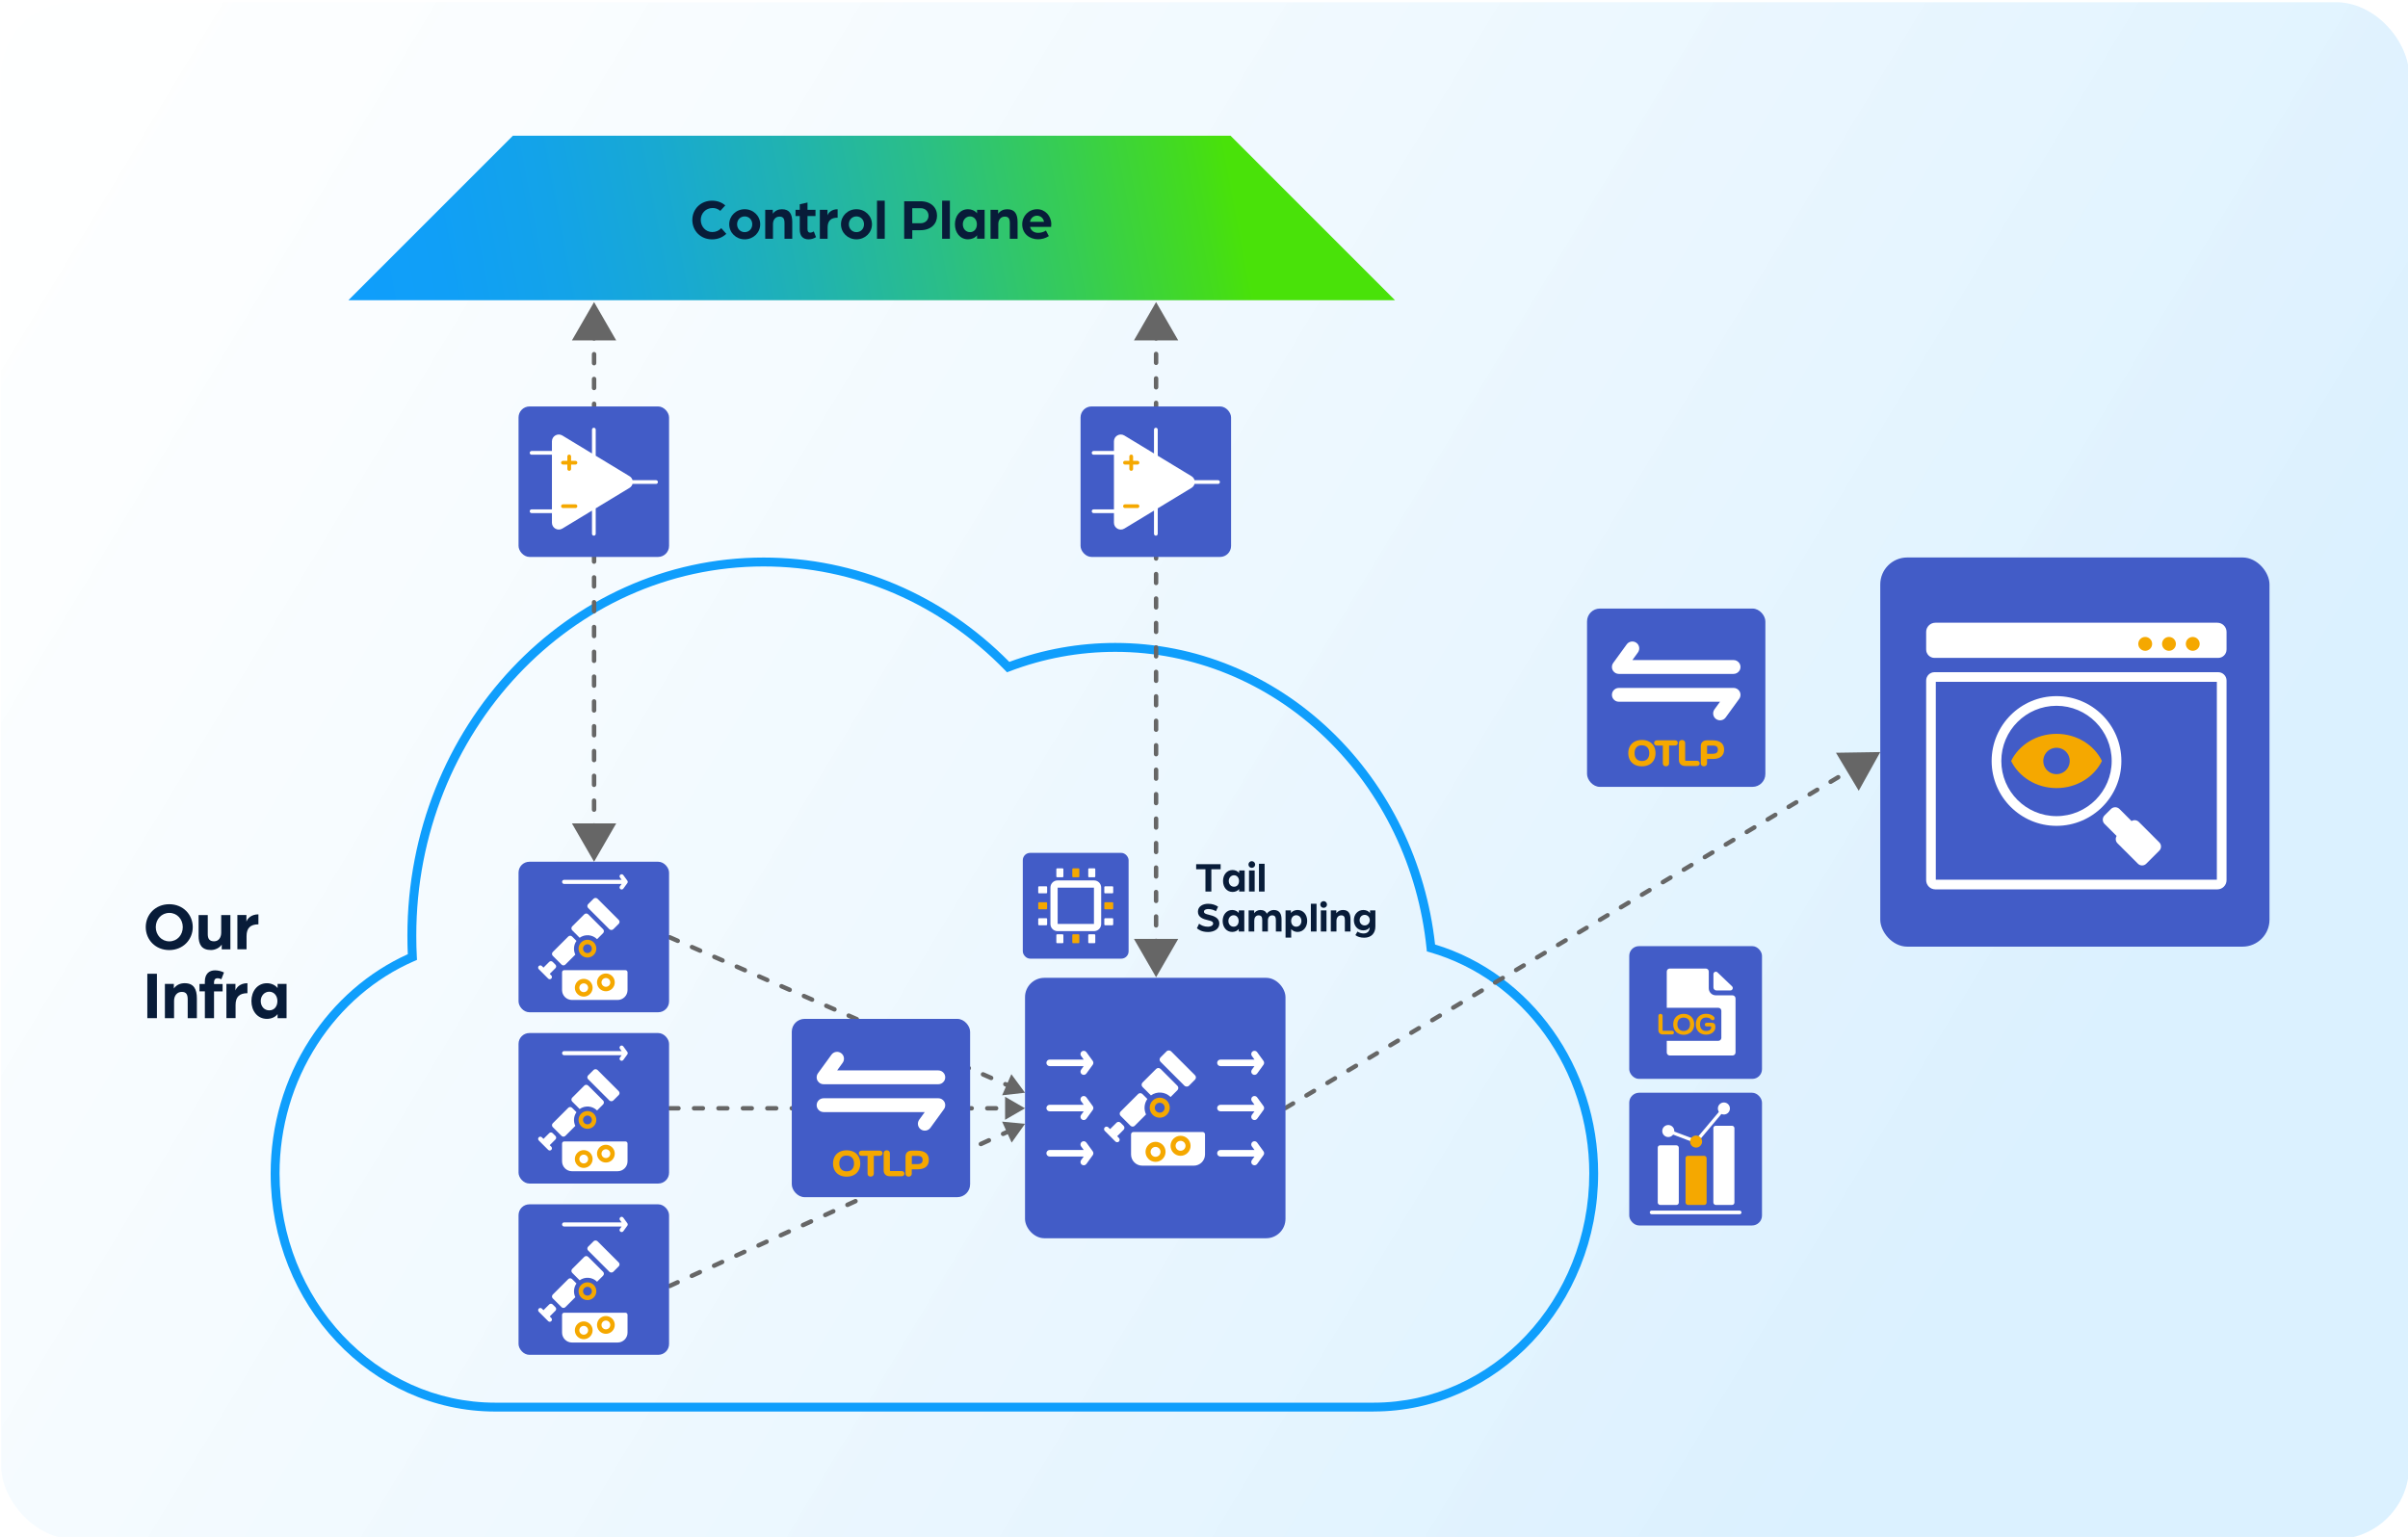 <?xml version="1.0" encoding="UTF-8"?> <svg xmlns="http://www.w3.org/2000/svg" xmlns:xlink="http://www.w3.org/1999/xlink" id="Layer_1" data-name="Layer 1" viewBox="0 0 1084 692"><defs><style> .cls-1 { fill: #425cc7; } .cls-2 { fill: url(#linear-gradient-2); } .cls-3 { fill: url(#linear-gradient); } .cls-4 { fill: #fff; } .cls-5 { fill: #f5a800; } .cls-6 { fill: #666; } .cls-7 { fill: #081c39; } .cls-8 { fill: #0f9efc; } </style><linearGradient id="linear-gradient" x1="-4.55" y1="16.83" x2="890.46" y2="557" gradientUnits="userSpaceOnUse"><stop offset="0" stop-color="#fff" stop-opacity=".1"></stop><stop offset="1" stop-color="#0f9efc" stop-opacity=".15"></stop></linearGradient><linearGradient id="linear-gradient-2" x1="158.44" y1="149.01" x2="553.68" y2="74.82" gradientUnits="userSpaceOnUse"><stop offset="0" stop-color="#0f9efc"></stop><stop offset=".11" stop-color="#109ff7"></stop><stop offset=".24" stop-color="#13a3e9"></stop><stop offset=".37" stop-color="#18a9d2"></stop><stop offset=".51" stop-color="#20b2b2"></stop><stop offset=".66" stop-color="#2abe88"></stop><stop offset=".81" stop-color="#36cc55"></stop><stop offset=".96" stop-color="#44dc1b"></stop><stop offset="1" stop-color="#49e209"></stop></linearGradient></defs><rect class="cls-3" x=".5" y="1" width="1084" height="692" rx="32.94" ry="32.94"></rect><g><polygon class="cls-2" points="230.89 61.1 156.82 135.18 628 135.18 553.93 61.1 230.89 61.1"></polygon><g><path class="cls-7" d="M311.66,99.03c0-4.8,3.7-8.68,8.91-8.68,2.32,0,4.41.78,5.92,2.14l-2.24,2.45c-1.15-.99-2.32-1.28-3.47-1.28-3.08,0-5.32,2.4-5.32,5.37s2.19,5.45,5.19,5.45c1.56,0,3-.6,4.04-1.75l2.27,2.55c-1.62,1.56-3.81,2.5-6.39,2.5-5.21,0-8.91-3.88-8.91-8.76Z"></path><path class="cls-7" d="M328.27,100.98c0-3.78,3.08-6.78,6.96-6.78s6.99,3,6.99,6.78-3.08,6.78-6.99,6.78-6.96-3-6.96-6.78ZM338.64,100.98c0-2.03-1.46-3.54-3.41-3.54s-3.41,1.51-3.41,3.54,1.46,3.54,3.41,3.54,3.41-1.49,3.41-3.54Z"></path><path class="cls-7" d="M344.48,94.47h3.41v1.75c1.04-1.43,2.53-2.01,4.12-2.01,3.44,0,4.64,2.21,4.64,5.79v7.51h-3.49v-7.06c0-1.9-.5-2.92-2.27-2.92s-2.92,1.41-2.92,3.39v6.59h-3.49v-13.03Z"></path><path class="cls-7" d="M360.02,103.3v-6.02h-1.9v-2.81h1.9v-2.5l3.49-.78v3.28h3.6v2.81h-3.6v5.97c0,1.12.55,1.49,1.17,1.49.83,0,1.56-.47,1.67-.55l.99,2.58c-.78.52-1.93.99-3.31.99-2.61,0-4.01-1.51-4.01-4.46Z"></path><path class="cls-7" d="M369.07,94.47h3.44v2.5c.36-1.07,1.69-2.76,4.56-2.76v3.8c-3.02,0-4.51,1.38-4.51,4.48v5h-3.49v-13.03Z"></path><path class="cls-7" d="M378.58,100.98c0-3.78,3.08-6.78,6.96-6.78s6.99,3,6.99,6.78-3.08,6.78-6.99,6.78-6.96-3-6.96-6.78ZM388.95,100.98c0-2.03-1.46-3.54-3.41-3.54s-3.41,1.51-3.41,3.54,1.46,3.54,3.41,3.54,3.41-1.49,3.41-3.54Z"></path><path class="cls-7" d="M394.79,90.35h3.49v17.15h-3.49v-17.15Z"></path><path class="cls-7" d="M407.02,90.61h7.25c4.95,0,7.56,2.92,7.56,6.52s-2.61,6.52-7.58,6.52h-3.57v3.86h-3.65v-16.89ZM414.42,100.51c2.16,0,3.57-1.51,3.57-3.39s-1.41-3.39-3.54-3.39h-3.78v6.78h3.75Z"></path><path class="cls-7" d="M424.12,90.35h3.49v17.15h-3.49v-17.15Z"></path><path class="cls-7" d="M429.88,100.98c0-3.75,2.29-6.78,5.89-6.78,1.51,0,3.13.6,4.07,1.85v-1.59h3.41v13.03h-3.41v-1.56c-.91,1.25-2.55,1.82-4.07,1.82-3.6,0-5.89-3.02-5.89-6.78ZM439.76,100.98c0-2.03-1.3-3.54-3.1-3.54s-3.23,1.51-3.23,3.54,1.36,3.54,3.23,3.54,3.1-1.46,3.1-3.54Z"></path><path class="cls-7" d="M445.91,94.47h3.41v1.75c1.04-1.43,2.53-2.01,4.12-2.01,3.44,0,4.64,2.21,4.64,5.79v7.51h-3.49v-7.06c0-1.9-.5-2.92-2.27-2.92s-2.92,1.41-2.92,3.39v6.59h-3.49v-13.03Z"></path><path class="cls-7" d="M460.17,100.98c0-3.75,2.92-6.78,6.75-6.78,3.54,0,6.33,3.02,6.33,6.72,0,.63-.08,1.25-.08,1.25h-9.46c.42,1.8,1.9,2.66,3.62,2.66,1.25,0,2.55-.36,3.52-1.02l1.3,2.5c-1.46.96-3.15,1.43-4.85,1.43-3.8,0-7.14-2.48-7.14-6.78ZM469.97,99.86c-.26-1.64-1.56-2.74-3.15-2.74s-2.81,1.09-3.15,2.74h6.31Z"></path></g></g><path class="cls-8" d="M618.34,635.54H222.94c-55.74,0-101.1-48.09-101.1-107.19,0-21.61,6.11-42.49,17.67-60.37,11.03-17.06,26.24-30.29,44.07-38.36-.12-2.65-.18-5.42-.18-8.41,0-93.84,71.93-170.18,160.34-170.18,41.44,0,80.67,16.67,110.62,46.98,15.32-5.66,31.36-8.53,47.72-8.53,36,0,70.51,14.09,97.17,39.68,26.13,25.07,42.71,59.15,46.77,96.09,43.29,13.13,73.41,55.31,73.41,103.08,0,59.11-45.35,107.19-101.09,107.19ZM343.74,255.04c-86.2,0-156.34,74.55-156.34,166.18,0,3.44.08,6.57.24,9.57l.08,1.39-1.27.55c-17.65,7.69-32.71,20.63-43.57,37.43-11.14,17.23-17.03,37.35-17.03,58.19,0,56.9,43.56,103.19,97.1,103.19h395.4c53.54,0,97.09-46.29,97.09-103.19,0-46.48-29.53-87.44-71.81-99.62l-1.3-.37-.14-1.35c-3.72-36.51-19.95-70.23-45.71-94.95-25.92-24.87-59.44-38.57-94.4-38.57-16.3,0-32.29,2.94-47.52,8.73l-1.23.47-.92-.94c-29.3-30.12-67.89-46.71-108.67-46.71Z"></path><g><g><path class="cls-6" d="M267.43,153.35c-.55,0-1-.45-1-1v-2c0-.55.45-1,1-1s1,.45,1,1v2c0,.55-.45,1-1,1Z"></path><path class="cls-6" d="M267.43,365.54c-.55,0-1-.45-1-1v-4.06c0-.55.45-1,1-1s1,.45,1,1v4.06c0,.55-.45,1-1,1ZM267.43,354.37c-.55,0-1-.45-1-1v-4.06c0-.55.45-1,1-1s1,.45,1,1v4.06c0,.55-.45,1-1,1ZM267.43,343.21c-.55,0-1-.45-1-1v-4.06c0-.55.45-1,1-1s1,.45,1,1v4.06c0,.55-.45,1-1,1ZM267.43,332.04c-.55,0-1-.45-1-1v-4.06c0-.55.45-1,1-1s1,.45,1,1v4.06c0,.55-.45,1-1,1ZM267.43,320.87c-.55,0-1-.45-1-1v-4.06c0-.55.45-1,1-1s1,.45,1,1v4.06c0,.55-.45,1-1,1ZM267.43,309.7c-.55,0-1-.45-1-1v-4.06c0-.55.45-1,1-1s1,.45,1,1v4.06c0,.55-.45,1-1,1ZM267.43,298.53c-.55,0-1-.45-1-1v-4.06c0-.55.45-1,1-1s1,.45,1,1v4.06c0,.55-.45,1-1,1ZM267.43,287.37c-.55,0-1-.45-1-1v-4.06c0-.55.45-1,1-1s1,.45,1,1v4.06c0,.55-.45,1-1,1ZM267.43,276.2c-.55,0-1-.45-1-1v-4.06c0-.55.45-1,1-1s1,.45,1,1v4.06c0,.55-.45,1-1,1ZM267.43,265.03c-.55,0-1-.45-1-1v-4.06c0-.55.45-1,1-1s1,.45,1,1v4.06c0,.55-.45,1-1,1ZM267.43,253.86c-.55,0-1-.45-1-1v-4.06c0-.55.45-1,1-1s1,.45,1,1v4.06c0,.55-.45,1-1,1ZM267.43,242.69c-.55,0-1-.45-1-1v-4.06c0-.55.45-1,1-1s1,.45,1,1v4.06c0,.55-.45,1-1,1ZM267.43,231.53c-.55,0-1-.45-1-1v-4.06c0-.55.45-1,1-1s1,.45,1,1v4.06c0,.55-.45,1-1,1ZM267.43,220.36c-.55,0-1-.45-1-1v-4.06c0-.55.45-1,1-1s1,.45,1,1v4.06c0,.55-.45,1-1,1ZM267.43,209.19c-.55,0-1-.45-1-1v-4.06c0-.55.45-1,1-1s1,.45,1,1v4.06c0,.55-.45,1-1,1ZM267.43,198.02c-.55,0-1-.45-1-1v-4.06c0-.55.45-1,1-1s1,.45,1,1v4.06c0,.55-.45,1-1,1ZM267.43,186.86c-.55,0-1-.45-1-1v-4.06c0-.55.45-1,1-1s1,.45,1,1v4.06c0,.55-.45,1-1,1ZM267.43,175.69c-.55,0-1-.45-1-1v-4.06c0-.55.45-1,1-1s1,.45,1,1v4.06c0,.55-.45,1-1,1ZM267.43,164.52c-.55,0-1-.45-1-1v-4.06c0-.55.45-1,1-1s1,.45,1,1v4.06c0,.55-.45,1-1,1Z"></path><path class="cls-6" d="M267.43,374.65c-.55,0-1-.45-1-1v-2c0-.55.45-1,1-1s1,.45,1,1v2c0,.55-.45,1-1,1Z"></path><polygon class="cls-6" points="257.46 153.27 267.43 136 277.4 153.27 257.46 153.27"></polygon><polygon class="cls-6" points="257.46 370.73 267.43 388 277.4 370.73 257.46 370.73"></polygon></g><g><path class="cls-6" d="M520.43,153.35c-.55,0-1-.45-1-1v-2c0-.55.45-1,1-1s1,.45,1,1v2c0,.55-.45,1-1,1Z"></path><path class="cls-6" d="M520.43,417.64c-.55,0-1-.45-1-1v-4c0-.55.45-1,1-1s1,.45,1,1v4c0,.55-.45,1-1,1ZM520.43,406.63c-.55,0-1-.45-1-1v-4c0-.55.45-1,1-1s1,.45,1,1v4c0,.55-.45,1-1,1ZM520.43,395.62c-.55,0-1-.45-1-1v-4c0-.55.45-1,1-1s1,.45,1,1v4c0,.55-.45,1-1,1ZM520.43,384.6c-.55,0-1-.45-1-1v-4c0-.55.45-1,1-1s1,.45,1,1v4c0,.55-.45,1-1,1ZM520.43,373.59c-.55,0-1-.45-1-1v-4c0-.55.45-1,1-1s1,.45,1,1v4c0,.55-.45,1-1,1ZM520.43,362.58c-.55,0-1-.45-1-1v-4c0-.55.45-1,1-1s1,.45,1,1v4c0,.55-.45,1-1,1ZM520.43,351.57c-.55,0-1-.45-1-1v-4c0-.55.45-1,1-1s1,.45,1,1v4c0,.55-.45,1-1,1ZM520.43,340.56c-.55,0-1-.45-1-1v-4c0-.55.45-1,1-1s1,.45,1,1v4c0,.55-.45,1-1,1ZM520.43,329.54c-.55,0-1-.45-1-1v-4c0-.55.45-1,1-1s1,.45,1,1v4c0,.55-.45,1-1,1ZM520.43,318.53c-.55,0-1-.45-1-1v-4c0-.55.45-1,1-1s1,.45,1,1v4c0,.55-.45,1-1,1ZM520.43,307.52c-.55,0-1-.45-1-1v-4c0-.55.45-1,1-1s1,.45,1,1v4c0,.55-.45,1-1,1ZM520.43,296.51c-.55,0-1-.45-1-1v-4c0-.55.45-1,1-1s1,.45,1,1v4c0,.55-.45,1-1,1ZM520.43,285.5c-.55,0-1-.45-1-1v-4c0-.55.45-1,1-1s1,.45,1,1v4c0,.55-.45,1-1,1ZM520.43,274.48c-.55,0-1-.45-1-1v-4c0-.55.45-1,1-1s1,.45,1,1v4c0,.55-.45,1-1,1ZM520.43,263.47c-.55,0-1-.45-1-1v-4c0-.55.45-1,1-1s1,.45,1,1v4c0,.55-.45,1-1,1ZM520.43,252.46c-.55,0-1-.45-1-1v-4c0-.55.45-1,1-1s1,.45,1,1v4c0,.55-.45,1-1,1ZM520.43,241.45c-.55,0-1-.45-1-1v-4c0-.55.45-1,1-1s1,.45,1,1v4c0,.55-.45,1-1,1ZM520.43,230.44c-.55,0-1-.45-1-1v-4c0-.55.45-1,1-1s1,.45,1,1v4c0,.55-.45,1-1,1ZM520.43,219.42c-.55,0-1-.45-1-1v-4c0-.55.45-1,1-1s1,.45,1,1v4c0,.55-.45,1-1,1ZM520.43,208.41c-.55,0-1-.45-1-1v-4c0-.55.45-1,1-1s1,.45,1,1v4c0,.55-.45,1-1,1ZM520.43,197.4c-.55,0-1-.45-1-1v-4c0-.55.45-1,1-1s1,.45,1,1v4c0,.55-.45,1-1,1ZM520.43,186.39c-.55,0-1-.45-1-1v-4c0-.55.45-1,1-1s1,.45,1,1v4c0,.55-.45,1-1,1ZM520.43,175.38c-.55,0-1-.45-1-1v-4c0-.55.45-1,1-1s1,.45,1,1v4c0,.55-.45,1-1,1ZM520.43,164.36c-.55,0-1-.45-1-1v-4c0-.55.45-1,1-1s1,.45,1,1v4c0,.55-.45,1-1,1Z"></path><path class="cls-6" d="M520.43,426.65c-.55,0-1-.45-1-1v-2c0-.55.45-1,1-1s1,.45,1,1v2c0,.55-.45,1-1,1Z"></path><polygon class="cls-6" points="510.46 153.27 520.43 136 530.4 153.27 510.46 153.27"></polygon><polygon class="cls-6" points="510.46 422.73 520.43 440 530.4 422.73 510.46 422.73"></polygon></g></g><g><path class="cls-7" d="M542.65,391.38h-4.18v-2.28h11.02v2.28h-4.18v10.03h-2.66v-10.03Z"></path><path class="cls-7" d="M550.57,396.66c0-2.74,1.67-4.94,4.29-4.94,1.1,0,2.28.44,2.96,1.35v-1.16h2.49v9.5h-2.49v-1.14c-.66.91-1.86,1.33-2.96,1.33-2.62,0-4.29-2.2-4.29-4.94ZM557.77,396.66c0-1.48-.95-2.58-2.26-2.58s-2.36,1.1-2.36,2.58.99,2.58,2.36,2.58,2.26-1.06,2.26-2.58Z"></path><path class="cls-7" d="M562.01,389.25c0-.84.68-1.52,1.5-1.52s1.52.68,1.52,1.52-.68,1.5-1.52,1.5-1.5-.68-1.5-1.5ZM562.26,391.91h2.55v9.5h-2.55v-9.5Z"></path><path class="cls-7" d="M566.74,388.91h2.54v12.5h-2.54v-12.5Z"></path><path class="cls-7" d="M538.81,417.95l.97-2.05c.99.72,2.17,1.35,4.05,1.35,1.03,0,2.28-.48,2.28-1.44s-1.1-1.2-2.18-1.46c-2.3-.53-4.67-1.31-4.67-3.88,0-2.38,2.22-3.55,4.58-3.55,1.86,0,3.27.49,4.5,1.31l-.97,2.05c-.99-.65-2.28-.99-3.53-.99-.65,0-1.86.25-1.86,1.18,0,.8.89,1.08,2.11,1.37,2.19.51,4.81,1.33,4.81,3.97s-2.58,3.82-5.05,3.82c-2.94,0-4.33-1.12-5.02-1.67Z"></path><path class="cls-7" d="M550.4,414.66c0-2.74,1.67-4.94,4.29-4.94,1.1,0,2.28.44,2.96,1.35v-1.16h2.49v9.5h-2.49v-1.14c-.66.91-1.86,1.33-2.96,1.33-2.62,0-4.29-2.2-4.29-4.94ZM557.6,414.66c0-1.48-.95-2.58-2.26-2.58s-2.36,1.1-2.36,2.58.99,2.58,2.36,2.58,2.26-1.06,2.26-2.58Z"></path><path class="cls-7" d="M562.09,409.91h2.49v1.27c.55-.85,1.67-1.46,2.81-1.46,1.5,0,2.43.63,2.92,1.69.69-1.14,2-1.69,3.08-1.69,2.68,0,3.52,1.84,3.52,4.27v5.41h-2.55v-5.09c0-1.25-.3-2.18-1.65-2.18-1.25,0-1.94,1.01-1.94,2.26v5.01h-2.55v-5.09c0-1.25-.28-2.18-1.65-2.18-1.29,0-1.94,1.1-1.94,2.36v4.92h-2.54v-9.5Z"></path><path class="cls-7" d="M578.71,409.91h2.41v1.14c.78-.93,1.9-1.33,3.04-1.33,2.62,0,4.29,2.2,4.29,4.92s-1.71,4.96-4.33,4.96c-1.1,0-2.19-.44-2.87-1.27v3.82h-2.54v-12.23ZM585.85,414.66c0-1.5-.97-2.58-2.36-2.58-1.29,0-2.26,1.06-2.26,2.58s.95,2.58,2.26,2.58c1.39,0,2.36-1.08,2.36-2.58Z"></path><path class="cls-7" d="M590.11,406.91h2.55v12.5h-2.55v-12.5Z"></path><path class="cls-7" d="M594.35,407.25c0-.84.68-1.52,1.5-1.52s1.52.68,1.52,1.52-.68,1.5-1.52,1.5-1.5-.68-1.5-1.5ZM594.59,409.91h2.55v9.5h-2.55v-9.5Z"></path><path class="cls-7" d="M599.08,409.91h2.49v1.27c.76-1.04,1.84-1.46,3-1.46,2.51,0,3.38,1.61,3.38,4.22v5.47h-2.54v-5.15c0-1.39-.36-2.13-1.65-2.13s-2.13,1.03-2.13,2.47v4.81h-2.54v-9.5Z"></path><path class="cls-7" d="M610.15,421.03l.95-1.6c.76.59,1.86.85,2.76.85,1.77,0,2.66-1.06,2.73-2.58.02-.06.02-.13.02-.21-.42.74-1.44,1.41-2.85,1.41-2.64,0-4.29-2.05-4.29-4.58s1.65-4.6,4.29-4.6c1.22,0,2.47.53,2.98,1.48v-1.29h2.41v7.2c0,3.12-1.88,5.09-5.03,5.09-1.71,0-3.1-.46-3.97-1.18ZM616.63,414.26c0-1.33-.99-2.34-2.3-2.34s-2.28,1.01-2.28,2.39.99,2.36,2.28,2.36,2.3-.99,2.3-2.41Z"></path></g><g><path class="cls-7" d="M65.61,417.42c0-5.71,4.41-10.3,10.58-10.3s10.58,4.6,10.58,10.3-4.41,10.34-10.58,10.34-10.58-4.6-10.58-10.34ZM82.28,417.42c0-3.55-2.56-6.39-6.05-6.39s-6.11,2.84-6.11,6.39,2.59,6.42,6.11,6.42,6.05-2.84,6.05-6.42Z"></path><path class="cls-7" d="M89.4,421.22v-9.22h4.13v8.67c0,2.16.93,3.15,2.84,3.15,2.16,0,3.21-1.82,3.21-3.92v-7.9h4.13v15.43h-3.89v-2.16c-.93,1.51-3.02,2.47-4.81,2.47-4.26,0-5.62-2.5-5.62-6.51Z"></path><path class="cls-7" d="M106.86,411.99h4.07v2.96c.43-1.26,2-3.27,5.4-3.27v4.5c-3.58,0-5.34,1.64-5.34,5.31v5.92h-4.13v-15.43Z"></path><path class="cls-7" d="M66.32,438.43h4.32v19.99h-4.32v-19.99Z"></path><path class="cls-7" d="M74.22,442.99h4.04v2.07c1.23-1.7,2.99-2.38,4.88-2.38,4.07,0,5.49,2.62,5.49,6.85v8.89h-4.13v-8.36c0-2.25-.59-3.46-2.68-3.46s-3.46,1.67-3.46,4.01v7.81h-4.13v-15.43Z"></path><path class="cls-7" d="M92.21,446.36h-2.41v-3.33h2.41v-1.02c0-3.58,1.97-5.12,4.6-5.12,1.39,0,2.93.4,4.01.96l-1.17,3.05c-.34-.15-1.02-.46-1.73-.46-.86,0-1.57.43-1.57,2.04v.56h3.86v3.33h-3.86v12.06h-4.13v-12.06Z"></path><path class="cls-7" d="M101.92,442.99h4.07v2.96c.43-1.26,2-3.27,5.4-3.27v4.5c-3.58,0-5.34,1.64-5.34,5.31v5.92h-4.13v-15.43Z"></path><path class="cls-7" d="M113.18,450.71c0-4.44,2.72-8.02,6.97-8.02,1.79,0,3.7.71,4.81,2.19v-1.88h4.04v15.43h-4.04v-1.85c-1.08,1.48-3.02,2.16-4.81,2.16-4.26,0-6.97-3.58-6.97-8.02ZM124.88,450.71c0-2.41-1.54-4.2-3.67-4.2s-3.83,1.79-3.83,4.2,1.6,4.2,3.83,4.2,3.67-1.73,3.67-4.2Z"></path></g><g><path class="cls-6" d="M454.59,490.01c-.13,0-.27-.03-.4-.08l-2-.87c-.51-.22-.74-.81-.52-1.32.22-.51.81-.74,1.32-.51l2,.87c.51.22.74.81.52,1.32-.16.38-.53.6-.92.6ZM446.18,486.33c-.13,0-.27-.03-.4-.08l-3.66-1.6c-.51-.22-.74-.81-.52-1.32.22-.51.81-.74,1.32-.52l3.66,1.6c.51.22.74.81.52,1.32-.16.38-.53.6-.92.6ZM436.11,481.92c-.13,0-.27-.03-.4-.08l-3.67-1.6c-.51-.22-.74-.81-.52-1.32.22-.51.81-.74,1.32-.52l3.67,1.6c.51.22.74.81.52,1.32-.16.38-.53.6-.92.6ZM426.03,477.51c-.13,0-.27-.03-.4-.08l-3.66-1.6c-.51-.22-.74-.81-.52-1.32.22-.5.81-.74,1.32-.51l3.66,1.6c.51.22.74.81.52,1.32-.16.38-.53.6-.92.6ZM415.95,473.1c-.13,0-.27-.03-.4-.08l-3.66-1.6c-.51-.22-.74-.81-.52-1.32.22-.51.81-.74,1.32-.52l3.66,1.6c.51.22.74.81.52,1.32-.16.38-.53.6-.92.6ZM405.87,468.69c-.13,0-.27-.03-.4-.08l-3.66-1.6c-.51-.22-.74-.81-.52-1.32.22-.51.81-.74,1.32-.52l3.66,1.6c.51.22.74.81.52,1.32-.16.38-.53.6-.92.6ZM395.8,464.28c-.13,0-.27-.03-.4-.08l-3.66-1.6c-.51-.22-.74-.81-.52-1.32.22-.51.81-.74,1.32-.52l3.66,1.6c.51.22.74.81.52,1.32-.16.38-.53.6-.92.6ZM385.72,459.88c-.13,0-.27-.03-.4-.08l-3.67-1.6c-.51-.22-.74-.81-.52-1.32.22-.51.81-.74,1.32-.52l3.66,1.6c.51.22.74.81.52,1.32-.16.38-.53.6-.92.6ZM375.64,455.47c-.13,0-.27-.03-.4-.08l-3.66-1.6c-.51-.22-.74-.81-.52-1.32.22-.51.81-.74,1.32-.52l3.66,1.6c.51.22.74.81.52,1.32-.16.38-.53.6-.92.6ZM365.56,451.06c-.13,0-.27-.03-.4-.08l-3.66-1.6c-.51-.22-.74-.81-.52-1.32.22-.51.81-.74,1.32-.52l3.66,1.6c.51.22.74.81.52,1.32-.16.38-.53.6-.92.6ZM355.48,446.65c-.13,0-.27-.03-.4-.08l-3.66-1.6c-.51-.22-.74-.81-.52-1.32.22-.5.81-.74,1.32-.51l3.66,1.6c.51.22.74.81.52,1.32-.16.38-.53.6-.92.6ZM345.41,442.24c-.13,0-.27-.03-.4-.08l-3.66-1.6c-.51-.22-.74-.81-.52-1.32.22-.5.81-.74,1.32-.51l3.66,1.6c.51.22.74.81.52,1.32-.16.38-.53.6-.92.6ZM335.33,437.83c-.13,0-.27-.03-.4-.08l-3.66-1.6c-.51-.22-.74-.81-.52-1.32.22-.51.81-.74,1.32-.52l3.66,1.6c.51.22.74.81.52,1.32-.16.38-.53.6-.92.6ZM325.25,433.42c-.13,0-.27-.03-.4-.08l-3.67-1.6c-.51-.22-.74-.81-.52-1.32.22-.51.81-.74,1.32-.52l3.67,1.6c.51.22.74.81.52,1.32-.16.38-.53.6-.92.6ZM315.17,429.01c-.13,0-.27-.03-.4-.08l-3.66-1.6c-.51-.22-.74-.81-.52-1.32.22-.5.81-.74,1.32-.51l3.66,1.6c.51.22.74.81.52,1.32-.16.38-.53.6-.92.6ZM305.1,424.6c-.13,0-.27-.03-.4-.08l-3.66-1.6c-.51-.22-.74-.81-.52-1.32.22-.51.81-.74,1.32-.52l3.66,1.6c.51.22.74.81.52,1.32-.16.38-.53.6-.92.6Z"></path><polygon class="cls-6" points="451.13 493.15 461.43 492 455.28 483.65 451.13 493.15"></polygon></g><g><path class="cls-6" d="M301.43,580c-.38,0-.74-.22-.91-.58-.23-.5,0-1.1.49-1.33l3.64-1.66c.5-.22,1.1,0,1.32.5s0,1.1-.49,1.33l-3.64,1.66c-.13.06-.28.09-.41.09ZM311.44,575.43c-.38,0-.74-.22-.91-.58-.23-.5,0-1.1.49-1.33l3.64-1.66c.5-.23,1.09,0,1.32.5.23.5,0,1.1-.49,1.33l-3.64,1.66c-.13.06-.28.09-.41.09ZM321.45,570.87c-.38,0-.74-.22-.91-.58-.23-.5,0-1.1.49-1.33l3.64-1.66c.5-.22,1.1,0,1.32.5.23.5,0,1.1-.49,1.33l-3.64,1.66c-.13.06-.28.09-.41.09ZM331.46,566.3c-.38,0-.74-.22-.91-.58-.23-.5,0-1.1.49-1.33l3.64-1.66c.5-.23,1.1,0,1.32.5.23.5,0,1.1-.49,1.33l-3.64,1.66c-.13.06-.28.09-.41.09ZM341.46,561.74c-.38,0-.74-.22-.91-.58-.23-.5,0-1.1.49-1.33l3.64-1.66c.5-.23,1.1,0,1.32.5.23.5,0,1.1-.49,1.33l-3.64,1.66c-.13.06-.28.09-.41.09ZM351.47,557.17c-.38,0-.74-.22-.91-.58-.23-.5,0-1.1.49-1.33l3.64-1.66c.5-.23,1.1,0,1.32.5.23.5,0,1.1-.49,1.33l-3.64,1.66c-.13.06-.28.09-.41.09ZM361.48,552.6c-.38,0-.74-.22-.91-.58-.23-.5,0-1.1.49-1.33l3.64-1.66c.5-.23,1.1,0,1.32.5.23.5,0,1.1-.49,1.33l-3.64,1.66c-.13.06-.28.09-.41.09ZM371.49,548.04c-.38,0-.74-.22-.91-.58-.23-.5,0-1.1.49-1.33l3.64-1.66c.5-.23,1.1,0,1.32.5.23.5,0,1.1-.49,1.33l-3.64,1.66c-.13.06-.28.09-.41.09ZM381.49,543.47c-.38,0-.74-.22-.91-.58-.23-.5,0-1.1.49-1.33l3.64-1.66c.5-.23,1.1,0,1.32.5.23.5,0,1.1-.49,1.33l-3.64,1.66c-.13.06-.28.09-.41.09ZM391.5,538.91c-.38,0-.74-.22-.91-.58-.23-.5,0-1.1.49-1.33l3.64-1.66c.5-.23,1.1,0,1.32.5.23.5,0,1.1-.49,1.33l-3.64,1.66c-.13.06-.28.09-.41.09ZM401.51,534.34c-.38,0-.74-.22-.91-.58-.23-.5,0-1.1.49-1.33l3.64-1.66c.5-.22,1.1,0,1.32.5.23.5,0,1.1-.49,1.33l-3.64,1.66c-.13.06-.28.09-.41.09ZM411.52,529.77c-.38,0-.74-.22-.91-.58-.23-.5,0-1.1.49-1.33l3.64-1.66c.5-.23,1.1,0,1.32.5.23.5,0,1.1-.49,1.33l-3.64,1.66c-.13.06-.28.09-.41.09ZM421.52,525.21c-.38,0-.74-.22-.91-.58-.23-.5,0-1.1.49-1.33l3.64-1.66c.5-.22,1.1,0,1.32.5.23.5,0,1.1-.49,1.33l-3.64,1.66c-.13.06-.28.09-.41.09ZM431.53,520.64c-.38,0-.74-.22-.91-.58-.23-.5,0-1.1.49-1.33l3.64-1.66c.5-.23,1.1,0,1.32.5.23.5,0,1.1-.49,1.33l-3.64,1.66c-.13.06-.28.09-.41.09ZM441.54,516.08c-.38,0-.74-.22-.91-.58-.23-.5,0-1.1.49-1.33l3.64-1.66c.5-.23,1.1,0,1.32.5.23.5,0,1.1-.49,1.33l-3.64,1.66c-.13.06-.28.09-.41.09ZM451.55,511.51c-.38,0-.74-.22-.91-.58-.23-.5,0-1.1.49-1.33l3.1-1.41c.5-.23,1.1,0,1.32.5.23.5,0,1.1-.49,1.33l-3.1,1.41c-.13.06-.28.09-.41.09Z"></path><polygon class="cls-6" points="455.41 514.45 461.43 506 451.11 505.01 455.41 514.45"></polygon></g><g><path class="cls-6" d="M448.43,500h-4c-.55,0-1-.45-1-1s.45-1,1-1h4c.55,0,1,.45,1,1s-.45,1-1,1ZM437.43,500h-4c-.55,0-1-.45-1-1s.45-1,1-1h4c.55,0,1,.45,1,1s-.45,1-1,1ZM426.43,500h-4c-.55,0-1-.45-1-1s.45-1,1-1h4c.55,0,1,.45,1,1s-.45,1-1,1ZM415.43,500h-4c-.55,0-1-.45-1-1s.45-1,1-1h4c.55,0,1,.45,1,1s-.45,1-1,1ZM404.43,500h-4c-.55,0-1-.45-1-1s.45-1,1-1h4c.55,0,1,.45,1,1s-.45,1-1,1ZM393.43,500h-4c-.55,0-1-.45-1-1s.45-1,1-1h4c.55,0,1,.45,1,1s-.45,1-1,1ZM382.43,500h-4c-.55,0-1-.45-1-1s.45-1,1-1h4c.55,0,1,.45,1,1s-.45,1-1,1ZM371.43,500h-4c-.55,0-1-.45-1-1s.45-1,1-1h4c.55,0,1,.45,1,1s-.45,1-1,1ZM360.43,500h-4c-.55,0-1-.45-1-1s.45-1,1-1h4c.55,0,1,.45,1,1s-.45,1-1,1ZM349.43,500h-4c-.55,0-1-.45-1-1s.45-1,1-1h4c.55,0,1,.45,1,1s-.45,1-1,1ZM338.43,500h-4c-.55,0-1-.45-1-1s.45-1,1-1h4c.55,0,1,.45,1,1s-.45,1-1,1ZM327.43,500h-4c-.55,0-1-.45-1-1s.45-1,1-1h4c.55,0,1,.45,1,1s-.45,1-1,1ZM316.43,500h-4c-.55,0-1-.45-1-1s.45-1,1-1h4c.55,0,1,.45,1,1s-.45,1-1,1ZM305.43,500h-4c-.55,0-1-.45-1-1s.45-1,1-1h4c.55,0,1,.45,1,1s-.45,1-1,1Z"></path><polygon class="cls-6" points="452.45 504.19 461.43 499 452.45 493.81 452.45 504.19"></polygon></g><g><path class="cls-6" d="M578.69,499.88c-.34,0-.67-.17-.86-.49-.28-.47-.13-1.09.34-1.37l3.43-2.05c.47-.28,1.09-.13,1.37.34.28.47.13,1.09-.34,1.37l-3.43,2.05c-.16.1-.34.14-.51.14ZM588.12,494.23c-.34,0-.67-.17-.86-.49-.28-.47-.13-1.09.34-1.37l3.43-2.05c.47-.28,1.09-.13,1.37.34.28.47.13,1.09-.34,1.37l-3.43,2.05c-.16.1-.34.14-.51.14ZM597.56,488.58c-.34,0-.67-.17-.86-.49-.28-.47-.13-1.09.34-1.37l3.43-2.05c.47-.28,1.09-.13,1.37.34.28.47.13,1.09-.34,1.37l-3.43,2.05c-.16.1-.34.14-.51.14ZM607,482.93c-.34,0-.67-.17-.86-.49-.28-.47-.13-1.09.34-1.37l3.43-2.05c.47-.28,1.09-.13,1.37.34.28.47.13,1.09-.34,1.37l-3.43,2.05c-.16.1-.34.14-.51.14ZM616.44,477.28c-.34,0-.67-.17-.86-.49-.28-.47-.13-1.09.34-1.37l3.43-2.05c.47-.28,1.09-.13,1.37.34.28.47.13,1.09-.34,1.37l-3.43,2.05c-.16.1-.34.14-.51.14ZM625.88,471.63c-.34,0-.67-.17-.86-.49-.28-.47-.13-1.09.34-1.37l3.43-2.05c.47-.28,1.09-.13,1.37.34.28.47.13,1.09-.34,1.37l-3.43,2.05c-.16.1-.34.14-.51.14ZM635.32,465.98c-.34,0-.67-.17-.86-.49-.28-.47-.13-1.09.34-1.37l3.43-2.05c.47-.28,1.09-.13,1.37.34.28.47.13,1.09-.34,1.37l-3.43,2.05c-.16.1-.34.14-.51.14ZM644.75,460.33c-.34,0-.67-.17-.86-.49-.28-.47-.13-1.09.34-1.37l3.43-2.05c.47-.28,1.09-.13,1.37.34.28.47.13,1.09-.34,1.37l-3.43,2.05c-.16.1-.34.14-.51.14ZM654.19,454.68c-.34,0-.67-.17-.86-.49-.28-.47-.13-1.09.34-1.37l3.43-2.05c.47-.28,1.09-.13,1.37.34.28.47.13,1.09-.34,1.37l-3.43,2.05c-.16.1-.34.14-.51.14ZM663.63,449.04c-.34,0-.67-.17-.86-.49-.28-.47-.13-1.09.34-1.37l3.43-2.05c.47-.28,1.09-.13,1.37.34.28.47.13,1.09-.34,1.37l-3.43,2.05c-.16.1-.34.14-.51.14ZM673.07,443.38c-.34,0-.67-.17-.86-.49-.28-.47-.13-1.09.34-1.37l3.43-2.05c.47-.28,1.09-.13,1.37.34.28.47.13,1.09-.34,1.37l-3.43,2.05c-.16.1-.34.14-.51.14ZM682.51,437.74c-.34,0-.67-.17-.86-.49-.28-.47-.13-1.09.34-1.37l3.43-2.05c.47-.28,1.09-.13,1.37.34.28.47.13,1.09-.34,1.37l-3.43,2.05c-.16.1-.34.14-.51.14ZM691.95,432.09c-.34,0-.67-.17-.86-.49-.28-.47-.13-1.09.34-1.37l3.43-2.05c.47-.28,1.09-.13,1.37.34.28.47.13,1.09-.34,1.37l-3.43,2.05c-.16.1-.34.14-.51.14ZM701.38,426.44c-.34,0-.67-.17-.86-.49-.28-.47-.13-1.09.34-1.37l3.43-2.05c.47-.28,1.09-.13,1.37.34.28.47.13,1.09-.34,1.37l-3.43,2.05c-.16.1-.34.14-.51.14ZM710.82,420.79c-.34,0-.67-.17-.86-.49-.28-.47-.13-1.09.34-1.37l3.43-2.05c.47-.28,1.09-.13,1.37.34.28.47.13,1.09-.34,1.37l-3.43,2.05c-.16.1-.34.14-.51.14ZM720.26,415.14c-.34,0-.67-.17-.86-.49-.28-.47-.13-1.09.34-1.37l3.43-2.05c.47-.28,1.09-.13,1.37.34.28.47.13,1.09-.34,1.37l-3.43,2.05c-.16.1-.34.14-.51.14ZM729.7,409.49c-.34,0-.67-.17-.86-.49-.28-.47-.13-1.09.34-1.37l3.43-2.05c.47-.28,1.09-.13,1.37.34.28.47.13,1.09-.34,1.37l-3.43,2.05c-.16.1-.34.14-.51.14ZM739.14,403.84c-.34,0-.67-.17-.86-.49-.28-.47-.13-1.09.34-1.37l3.43-2.05c.47-.28,1.09-.13,1.37.34.28.47.13,1.09-.34,1.37l-3.43,2.05c-.16.1-.34.14-.51.14ZM748.57,398.19c-.34,0-.67-.17-.86-.49-.28-.47-.13-1.09.34-1.37l3.43-2.05c.47-.28,1.09-.13,1.37.34.28.47.13,1.09-.34,1.37l-3.43,2.05c-.16.1-.34.14-.51.14ZM758.01,392.54c-.34,0-.67-.17-.86-.49-.28-.47-.13-1.09.34-1.37l3.43-2.05c.47-.28,1.09-.13,1.37.34s.13,1.09-.34,1.37l-3.43,2.05c-.16.1-.34.14-.51.14ZM767.45,386.89c-.34,0-.67-.17-.86-.49-.28-.47-.13-1.09.34-1.37l3.43-2.05c.47-.28,1.09-.13,1.37.34.28.47.13,1.09-.34,1.37l-3.43,2.05c-.16.1-.34.14-.51.14ZM776.89,381.24c-.34,0-.67-.17-.86-.49-.28-.47-.13-1.09.34-1.37l3.43-2.05c.47-.28,1.09-.13,1.37.34.28.47.13,1.09-.34,1.37l-3.43,2.05c-.16.1-.34.14-.51.14ZM786.33,375.59c-.34,0-.67-.17-.86-.49-.28-.47-.13-1.09.34-1.37l3.43-2.05c.47-.28,1.09-.13,1.37.34s.13,1.09-.34,1.37l-3.43,2.05c-.16.1-.34.14-.51.14ZM795.77,369.94c-.34,0-.67-.17-.86-.49-.28-.47-.13-1.09.34-1.37l3.43-2.05c.47-.28,1.09-.13,1.37.34.28.47.13,1.09-.34,1.37l-3.43,2.05c-.16.1-.34.14-.51.14ZM805.2,364.29c-.34,0-.67-.17-.86-.49-.28-.47-.13-1.09.34-1.37l3.43-2.05c.47-.28,1.09-.13,1.37.34.28.47.13,1.09-.34,1.37l-3.43,2.05c-.16.1-.34.14-.51.14ZM814.64,358.64c-.34,0-.67-.17-.86-.49-.28-.47-.13-1.09.34-1.37l3.43-2.05c.47-.28,1.09-.13,1.37.34.28.47.13,1.09-.34,1.37l-3.43,2.05c-.16.1-.34.14-.51.14ZM824.08,352.99c-.34,0-.67-.17-.86-.49-.28-.47-.13-1.09.34-1.37l3.43-2.05c.47-.28,1.09-.13,1.37.34.28.47.13,1.09-.34,1.37l-3.43,2.05c-.16.1-.34.14-.51.14ZM833.52,347.34c-.34,0-.67-.17-.86-.49-.28-.47-.13-1.09.34-1.37l.6-.36c.47-.28,1.09-.13,1.37.34.28.47.13,1.09-.34,1.37l-.6.36c-.16.1-.34.14-.51.14Z"></path><polygon class="cls-6" points="836.74 356.04 846.43 338.61 826.49 338.92 836.74 356.04"></polygon></g><g><rect class="cls-1" x="733.43" y="426" width="59.76" height="59.76" rx="4.36" ry="4.36"></rect><path class="cls-4" d="M769.23,444.98v-7.56c0-.74-.6-1.34-1.34-1.34h-16.22c-.74,0-1.35.6-1.35,1.35v16.32s23.22,0,23.22,0c.74,0,1.35.6,1.35,1.35v12.18c0,.74-.6,1.35-1.35,1.35h-23.22s0,5.25,0,5.25c0,.74.6,1.35,1.35,1.35h28.26c.74,0,1.35-.6,1.35-1.35v-24.33c0-.78-.63-1.41-1.41-1.41h-7.48c-1.74,0-3.16-1.41-3.16-3.16Z"></path><path class="cls-4" d="M771.33,444.59c0,.74.6,1.35,1.35,1.35h6.28c.97,0,1.45-1.18.74-1.86l-6.55-6.27c-.69-.66-1.82-.17-1.82.78v6Z"></path><g><path class="cls-5" d="M752.62,464.1h-3.96c-.11,0-.14-.04-.15-.05-.02-.02-.07-.08-.07-.24v-6.4c0-.35-.15-.56-.27-.68-.12-.12-.34-.25-.68-.25s-.56.14-.68.26-.26.33-.26.68v6.39c0,.6.19,1.08.55,1.43.36.35.87.52,1.5.52h4.01c.26,0,.48-.07.65-.2.19-.15.29-.37.29-.63,0-.4-.25-.83-.94-.83Z"></path><path class="cls-5" d="M760.39,457.07c-.71-.39-1.54-.59-2.44-.59s-1.73.2-2.44.59c-.72.39-1.29.95-1.69,1.67-.39.71-.59,1.53-.59,2.45s.2,1.74.59,2.45c.4.71.96,1.27,1.69,1.67.71.39,1.54.59,2.44.59s1.73-.2,2.44-.59c.72-.39,1.29-.95,1.69-1.67.39-.71.59-1.53.59-2.45s-.2-1.74-.59-2.45c-.4-.71-.97-1.27-1.69-1.67ZM757.94,464.2c-.57,0-1.07-.12-1.5-.36-.42-.23-.75-.57-.98-1.02-.24-.46-.36-1.01-.36-1.64s.12-1.19.35-1.64c.23-.45.54-.78.96-1.02.42-.24.91-.36,1.46-.36.58,0,1.09.12,1.53.35.44.23.77.56,1.02,1.01.25.45.38,1.01.38,1.65s-.12,1.19-.37,1.64c-.24.45-.56.79-.99,1.02-.43.24-.93.36-1.5.36Z"></path><path class="cls-5" d="M771.74,460.89c-.29-.26-.72-.4-1.28-.4h-2.09c-.68,0-.92.43-.92.83,0,.33.16.52.28.62.16.13.38.19.64.19h1.74c.11,0,.16.02.17.01,0,.02.02.07.02.18v.36c0,.29-.08.54-.25.76-.17.23-.43.41-.76.54-.35.14-.77.21-1.24.21-.88,0-1.54-.25-2.02-.78-.48-.52-.73-1.27-.73-2.23s.25-1.71.73-2.25c.48-.53,1.14-.79,2.01-.79.51,0,.96.07,1.33.22.35.14.64.34.84.6.09.12.22.22.37.28.32.14.66.11.9-.06.25-.16.38-.41.38-.69,0-.21-.08-.41-.19-.54-.35-.47-.87-.84-1.53-1.11-.64-.26-1.35-.39-2.1-.39-.92,0-1.74.2-2.43.58-.71.39-1.26.95-1.64,1.67-.38.71-.57,1.53-.57,2.47s.19,1.76.57,2.46c.38.71.93,1.27,1.64,1.65.7.38,1.52.57,2.44.57.76,0,1.46-.14,2.08-.42.63-.28,1.13-.68,1.5-1.18.37-.51.56-1.09.56-1.73v-.46c0-.52-.15-.93-.45-1.2Z"></path></g></g><image width="834" height="834" transform="translate(733.43 558) scale(.07)"></image><g><rect class="cls-1" x="233.43" y="388" width="67.76" height="67.76" rx="4.88" ry="4.88"></rect><g><g><g><g><rect class="cls-4" x="268.68" y="403.52" width="5.93" height="16" rx="1.23" ry="1.23" transform="translate(-211.42 312.6) rotate(-45)"></rect><path class="cls-4" d="M248.8,433.09c-.44-.44-1.14-.44-1.58,0l-2.57,2.57-.71-.71c-.38-.38-1.03-.38-1.41,0s-.38,1.03,0,1.41l4.24,4.24c.38.38,1.03.38,1.41,0,.38-.38.38-1.03,0-1.41l-.71-.71,2.57-2.57c.44-.44.44-1.14,0-1.58l-1.25-1.25Z"></path><path class="cls-4" d="M260.93,422.22c2.37-1.71,5.71-1.5,7.85.64l2.72-2.72c.48-.48.48-1.28,0-1.76l-6.71-6.71c-.49-.49-1.28-.49-1.76-.01l-5.44,5.44c-.48.48-.48,1.28,0,1.76l3.36,3.36Z"></path><path class="cls-4" d="M254.49,434.31l4.5-4.5c-.94-1.98-.77-4.35.52-6.17l-1.99-1.99c-.46-.46-1.23-.46-1.69,0l-7,7c-.46.46-.46,1.23,0,1.69l3.97,3.97c.46.46,1.23.46,1.69,0Z"></path><path class="cls-5" d="M261.62,424.29c-1.56,1.56-1.56,4.09,0,5.66,1.56,1.56,4.09,1.56,5.66,0,1.56-1.56,1.56-4.09,0-5.66-1.56-1.56-4.09-1.56-5.66,0ZM265.85,425.73c.77.77.77,2.03,0,2.8-.77.77-2.03.77-2.8,0-.77-.77-.77-2.03,0-2.8.77-.77,2.03-.77,2.8,0Z"></path></g><path class="cls-4" d="M280.54,436.81h-26.56c-.53,0-.96.43-.96.96v8c0,2.46,2,4.46,4.46,4.46h20.56c2.46,0,4.46-2,4.46-4.46v-8c0-.53-.43-.96-.96-.96h-1Z"></path></g><g><path class="cls-5" d="M265.61,447.55c-1.56,1.56-4.09,1.56-5.66,0-1.56-1.56-1.56-4.09,0-5.66,1.56-1.56,4.09-1.56,5.66,0,1.56,1.56,1.56,4.09,0,5.66Z"></path><path class="cls-5" d="M275.58,445.14c-1.56,1.56-4.09,1.56-5.66,0-1.56-1.56-1.56-4.09,0-5.66,1.56-1.56,4.09-1.56,5.66,0,1.56,1.56,1.56,4.09,0,5.66Z"></path><path class="cls-4" d="M271.35,440.92c-.77.77-.77,2.03,0,2.8s2.03.77,2.8,0c.77-.77.77-2.03,0-2.8-.77-.77-2.03-.77-2.8,0Z"></path><path class="cls-4" d="M261.38,443.33c-.77.77-.77,2.03,0,2.8.77.77,2.03.77,2.8,0,.77-.77.77-2.03,0-2.8-.77-.77-2.03-.77-2.8,0Z"></path></g></g><path class="cls-4" d="M279.83,396.13l-.75-1.03c-.3-.41-.21-.99.21-1.3.42-.3,1-.21,1.3.21l1.82,2.5c.24.33.24.77,0,1.1l-1.82,2.51c-.3.41-.88.5-1.3.2-.42-.3-.51-.88-.21-1.3l.75-1.03h-25.88c-.51,0-.93-.42-.93-.93s.42-.93.93-.93h25.88Z"></path></g></g><g><rect class="cls-1" x="233.43" y="465.12" width="67.76" height="67.76" rx="4.88" ry="4.88"></rect><g><g><g><g><rect class="cls-4" x="268.68" y="480.63" width="5.93" height="16" rx="1.23" ry="1.23" transform="translate(-265.95 335.18) rotate(-45)"></rect><path class="cls-4" d="M248.8,510.21c-.44-.44-1.14-.44-1.58,0l-2.57,2.57-.71-.71c-.38-.38-1.03-.38-1.41,0s-.38,1.03,0,1.41l4.24,4.24c.38.38,1.03.38,1.41,0,.38-.38.38-1.03,0-1.41l-.71-.71,2.57-2.57c.44-.44.44-1.14,0-1.58l-1.25-1.25Z"></path><path class="cls-4" d="M260.93,499.34c2.37-1.71,5.71-1.5,7.85.64l2.72-2.72c.48-.48.48-1.28,0-1.76l-6.71-6.71c-.49-.49-1.28-.49-1.76-.01l-5.44,5.44c-.48.48-.48,1.28,0,1.76l3.36,3.36Z"></path><path class="cls-4" d="M254.49,511.43l4.5-4.5c-.94-1.98-.77-4.35.52-6.17l-1.99-1.99c-.46-.46-1.23-.46-1.69,0l-7,7c-.46.46-.46,1.23,0,1.69l3.97,3.97c.46.46,1.23.46,1.69,0Z"></path><path class="cls-5" d="M261.62,501.41c-1.56,1.56-1.56,4.09,0,5.66,1.56,1.56,4.09,1.56,5.66,0,1.56-1.56,1.56-4.09,0-5.66-1.56-1.56-4.09-1.56-5.66,0ZM265.85,502.84c.77.77.77,2.03,0,2.8-.77.77-2.03.77-2.8,0-.77-.77-.77-2.03,0-2.8.77-.77,2.03-.77,2.8,0Z"></path></g><path class="cls-4" d="M280.54,513.92h-26.56c-.53,0-.96.43-.96.96v8c0,2.46,2,4.46,4.46,4.46h20.56c2.46,0,4.46-2,4.46-4.46v-8c0-.53-.43-.96-.96-.96h-1Z"></path></g><g><path class="cls-5" d="M265.61,524.67c-1.56,1.56-4.09,1.56-5.66,0-1.56-1.56-1.56-4.09,0-5.66,1.56-1.56,4.09-1.56,5.66,0,1.56,1.56,1.56,4.09,0,5.66Z"></path><path class="cls-5" d="M275.58,522.26c-1.56,1.56-4.09,1.56-5.66,0-1.56-1.56-1.56-4.09,0-5.66,1.56-1.56,4.09-1.56,5.66,0,1.56,1.56,1.56,4.09,0,5.66Z"></path><path class="cls-4" d="M271.35,518.03c-.77.77-.77,2.03,0,2.8s2.03.77,2.8,0c.77-.77.77-2.03,0-2.8-.77-.77-2.03-.77-2.8,0Z"></path><path class="cls-4" d="M261.38,520.45c-.77.77-.77,2.03,0,2.8.77.77,2.03.77,2.8,0,.77-.77.77-2.03,0-2.8-.77-.77-2.03-.77-2.8,0Z"></path></g></g><path class="cls-4" d="M279.83,473.25l-.75-1.03c-.3-.41-.21-.99.21-1.3.42-.3,1-.21,1.3.21l1.82,2.5c.24.33.24.77,0,1.1l-1.82,2.51c-.3.41-.88.5-1.3.2-.42-.3-.51-.88-.21-1.3l.75-1.03h-25.88c-.51,0-.93-.42-.93-.93s.42-.93.93-.93h25.88Z"></path></g></g><g><rect class="cls-1" x="233.43" y="542.24" width="67.76" height="67.76" rx="4.88" ry="4.88"></rect><g><g><g><g><rect class="cls-4" x="268.68" y="557.75" width="5.93" height="16" rx="1.23" ry="1.23" transform="translate(-320.48 357.77) rotate(-45)"></rect><path class="cls-4" d="M248.8,587.33c-.44-.44-1.14-.44-1.58,0l-2.57,2.57-.71-.71c-.38-.38-1.03-.38-1.41,0s-.38,1.03,0,1.41l4.24,4.24c.38.38,1.03.38,1.41,0,.38-.38.38-1.03,0-1.41l-.71-.71,2.57-2.57c.44-.44.44-1.14,0-1.58l-1.25-1.25Z"></path><path class="cls-4" d="M260.93,576.45c2.37-1.71,5.71-1.5,7.85.64l2.72-2.72c.48-.48.48-1.28,0-1.76l-6.71-6.71c-.49-.49-1.28-.49-1.76-.01l-5.44,5.44c-.48.48-.48,1.28,0,1.76l3.36,3.36Z"></path><path class="cls-4" d="M254.49,588.55l4.5-4.5c-.94-1.98-.77-4.35.52-6.17l-1.99-1.99c-.46-.46-1.23-.46-1.69,0l-7,7c-.46.46-.46,1.23,0,1.69l3.97,3.97c.46.46,1.23.46,1.69,0Z"></path><path class="cls-5" d="M261.62,578.53c-1.56,1.56-1.56,4.09,0,5.66,1.56,1.56,4.09,1.56,5.66,0,1.56-1.56,1.56-4.09,0-5.66-1.56-1.56-4.09-1.56-5.66,0ZM265.85,579.96c.77.77.77,2.03,0,2.8-.77.77-2.03.77-2.8,0-.77-.77-.77-2.03,0-2.8.77-.77,2.03-.77,2.8,0Z"></path></g><path class="cls-4" d="M280.54,591.04h-26.56c-.53,0-.96.43-.96.96v8c0,2.46,2,4.46,4.46,4.46h20.56c2.46,0,4.46-2,4.46-4.46v-8c0-.53-.43-.96-.96-.96h-1Z"></path></g><g><path class="cls-5" d="M265.61,601.79c-1.56,1.56-4.09,1.56-5.66,0-1.56-1.56-1.56-4.09,0-5.66,1.56-1.56,4.09-1.56,5.66,0,1.56,1.56,1.56,4.09,0,5.66Z"></path><path class="cls-5" d="M275.58,599.37c-1.56,1.56-4.09,1.56-5.66,0-1.56-1.56-1.56-4.09,0-5.66,1.56-1.56,4.09-1.56,5.66,0,1.56,1.56,1.56,4.09,0,5.66Z"></path><path class="cls-4" d="M271.35,595.15c-.77.77-.77,2.03,0,2.8s2.03.77,2.8,0c.77-.77.77-2.03,0-2.8-.77-.77-2.03-.77-2.8,0Z"></path><path class="cls-4" d="M261.38,597.56c-.77.77-.77,2.03,0,2.8.77.77,2.03.77,2.8,0,.77-.77.77-2.03,0-2.8-.77-.77-2.03-.77-2.8,0Z"></path></g></g><path class="cls-4" d="M279.83,550.37l-.75-1.03c-.3-.41-.21-.99.21-1.3.42-.3,1-.21,1.3.21l1.82,2.5c.24.33.24.77,0,1.1l-1.82,2.51c-.3.41-.88.5-1.3.2-.42-.3-.51-.88-.21-1.3l.75-1.03h-25.88c-.51,0-.93-.42-.93-.93s.42-.93.93-.93h25.88Z"></path></g></g><g><rect class="cls-1" x="461.43" y="440.26" width="117.25" height="117.25" rx="8.7" ry="8.7"></rect><g><g><g><g><rect class="cls-4" x="526.85" y="472.08" width="6.69" height="18.06" rx="1.39" ry="1.39" transform="translate(-184.91 515.8) rotate(-45)"></rect><path class="cls-4" d="M504.41,505.48c-.49-.49-1.29-.49-1.79,0l-2.9,2.9-.8-.8c-.43-.43-1.16-.43-1.59,0s-.43,1.16,0,1.59l4.79,4.79c.43.43,1.16.43,1.59,0,.43-.43.43-1.16,0-1.59l-.8-.8,2.9-2.9c.49-.49.49-1.29,0-1.79l-1.41-1.41Z"></path><path class="cls-4" d="M518.1,493.2c2.68-1.93,6.44-1.69,8.86.72l3.07-3.07c.54-.54.54-1.45,0-1.99l-7.58-7.58c-.56-.56-1.45-.56-1.99-.01l-6.14,6.14c-.54.54-.54,1.45,0,1.99l3.79,3.79Z"></path><path class="cls-4" d="M510.83,506.85l5.08-5.08c-1.06-2.23-.87-4.91.59-6.96l-2.24-2.24c-.52-.52-1.39-.52-1.91,0l-7.91,7.91c-.52.52-.52,1.39,0,1.91l4.48,4.48c.52.52,1.39.52,1.91,0Z"></path><path class="cls-5" d="M518.88,495.54c-1.76,1.76-1.76,4.62,0,6.38,1.76,1.76,4.62,1.76,6.38,0,1.76-1.76,1.76-4.62,0-6.38-1.76-1.76-4.62-1.76-6.38,0ZM523.66,497.16c.87.87.87,2.29,0,3.16-.87.87-2.29.87-3.16,0s-.87-2.29,0-3.16c.87-.87,2.29-.87,3.16,0Z"></path></g><path class="cls-4" d="M540.24,509.67h-29.99c-.6,0-1.09.49-1.09,1.09v9.03c0,2.78,2.26,5.04,5.04,5.04h23.22c2.78,0,5.04-2.26,5.04-5.04v-9.03c0-.6-.49-1.09-1.09-1.09h-1.13Z"></path></g><g><path class="cls-5" d="M523.38,521.8c-1.76,1.76-4.62,1.76-6.38,0-1.76-1.76-1.76-4.62,0-6.38,1.76-1.76,4.62-1.76,6.38,0s1.76,4.62,0,6.38Z"></path><path class="cls-5" d="M534.64,519.08c-1.76,1.76-4.62,1.76-6.38,0-1.76-1.76-1.76-4.62,0-6.38,1.76-1.76,4.62-1.76,6.38,0,1.76,1.76,1.76,4.62,0,6.38Z"></path><path class="cls-4" d="M529.87,514.31c-.87.87-.87,2.29,0,3.16s2.29.87,3.16,0c.87-.87.87-2.29,0-3.16-.87-.87-2.29-.87-3.16,0Z"></path><path class="cls-4" d="M518.61,517.03c-.87.87-.87,2.29,0,3.16.87.87,2.29.87,3.16,0,.87-.87.87-2.29,0-3.16-.87-.87-2.29-.87-3.16,0Z"></path></g></g><g><g><path class="cls-4" d="M487.85,477.06l-1.18-1.62c-.48-.65-.33-1.57.33-2.05.66-.47,1.58-.33,2.05.33l2.87,3.95c.37.52.37,1.22,0,1.73l-2.87,3.96c-.48.65-1.4.8-2.05.32-.66-.47-.8-1.39-.33-2.05l1.18-1.62h-15.33c-.81,0-1.47-.66-1.47-1.47s.66-1.47,1.47-1.47h15.33Z"></path><path class="cls-4" d="M487.85,497.41l-1.18-1.62c-.48-.65-.33-1.57.33-2.05.66-.47,1.58-.33,2.05.33l2.87,3.95c.37.52.37,1.22,0,1.73l-2.87,3.96c-.48.65-1.4.8-2.05.32-.66-.47-.8-1.39-.33-2.05l1.18-1.62h-15.33c-.81,0-1.47-.66-1.47-1.47s.66-1.47,1.47-1.47h15.33Z"></path><path class="cls-4" d="M487.85,517.77l-1.18-1.62c-.48-.65-.33-1.57.33-2.05.66-.47,1.58-.33,2.05.33l2.87,3.95c.37.52.37,1.22,0,1.73l-2.87,3.96c-.48.65-1.4.8-2.05.32-.66-.47-.8-1.39-.33-2.05l1.18-1.62h-15.33c-.81,0-1.47-.66-1.47-1.47s.66-1.47,1.47-1.47h15.33Z"></path></g><g><path class="cls-4" d="M564.72,477.06l-1.18-1.62c-.48-.65-.33-1.57.33-2.05.66-.47,1.58-.33,2.05.33l2.87,3.95c.37.52.37,1.22,0,1.73l-2.87,3.96c-.48.65-1.4.8-2.05.32-.66-.47-.8-1.39-.33-2.05l1.18-1.62h-15.33c-.81,0-1.47-.66-1.47-1.47s.66-1.47,1.47-1.47h15.33Z"></path><path class="cls-4" d="M564.72,497.41l-1.18-1.62c-.48-.65-.33-1.57.33-2.05.66-.47,1.58-.33,2.05.33l2.87,3.95c.37.52.37,1.22,0,1.73l-2.87,3.96c-.48.65-1.4.8-2.05.32-.66-.47-.8-1.39-.33-2.05l1.18-1.62h-15.33c-.81,0-1.47-.66-1.47-1.47s.66-1.47,1.47-1.47h15.33Z"></path><path class="cls-4" d="M564.72,517.77l-1.18-1.62c-.48-.65-.33-1.57.33-2.05.66-.47,1.58-.33,2.05.33l2.87,3.95c.37.52.37,1.22,0,1.73l-2.87,3.96c-.48.65-1.4.8-2.05.32-.66-.47-.8-1.39-.33-2.05l1.18-1.62h-15.33c-.81,0-1.47-.66-1.47-1.47s.66-1.47,1.47-1.47h15.33Z"></path></g></g></g></g><g><rect class="cls-1" x="733.43" y="492" width="59.76" height="59.76" rx="4.47" ry="4.47"></rect><g><g><rect class="cls-4" x="742.67" y="545.05" width="41.29" height="1.67" rx=".84" ry=".84"></rect><circle class="cls-4" cx="751" cy="509.24" r="2.71"></circle><circle class="cls-4" cx="776.04" cy="499.09" r="2.71"></circle><rect class="cls-4" x="746.26" y="515.67" width="9.48" height="26.84" rx="1.05" ry="1.05"></rect><rect class="cls-5" x="758.78" y="520.41" width="9.48" height="22.1" rx="1.05" ry="1.05"></rect><rect class="cls-4" x="771.3" y="506.87" width="9.48" height="35.64" rx="1.05" ry="1.05"></rect><polygon class="cls-4" points="763.75 514.86 750.73 509.93 751.26 508.55 763.29 513.1 775.47 498.61 776.61 499.56 763.75 514.86"></polygon></g><circle class="cls-5" cx="763.52" cy="513.98" r="2.71"></circle></g></g><g><rect class="cls-1" x="846.43" y="251" width="175.22" height="175.22" rx="12.14" ry="12.14"></rect><g><path class="cls-4" d="M1002.31,292.46v-7.95c0-2.27-1.86-4.13-4.13-4.13h-126.96c-2.27,0-4.13,1.86-4.13,4.13v7.95c0,2.08,1.69,3.76,3.76,3.76h127.69c2.08,0,3.76-1.69,3.76-3.76Z"></path><path class="cls-4" d="M997.95,307v89.08h-126.52v-89.08h126.52M998.54,302.65h-127.69c-2.08,0-3.76,1.69-3.76,3.76v89.9c0,2.27,1.86,4.13,4.13,4.13h126.96c2.27,0,4.13-1.86,4.13-4.13v-89.9c0-2.08-1.69-3.76-3.76-3.76h0Z"></path><g><path class="cls-4" d="M972.04,379.28l-9.23-9.23c-.88-.88-2.24-1-3.26-.37l-5.44-5.44c-1.05-1.05-2.77-1.05-3.82,0l-2.9,2.9c-1.05,1.05-1.05,2.77,0,3.82l5.44,5.44c-.63,1.02-.51,2.38.37,3.26l9.23,9.23c1.03,1.03,2.71,1.03,3.73,0l1.49-1.49s0,0,0,0l1.45-1.45,2.94-2.94c1.03-1.03,1.03-2.71,0-3.73Z"></path><path class="cls-4" d="M925.77,317.78c13.7,0,24.84,11.14,24.84,24.84s-11.14,24.84-24.84,24.84-24.84-11.14-24.84-24.84,11.14-24.84,24.84-24.84M925.77,313.43c-16.12,0-29.2,13.07-29.2,29.2s13.07,29.2,29.2,29.2,29.2-13.07,29.2-29.2-13.07-29.2-29.2-29.2h0Z"></path><path class="cls-5" d="M905.34,342.62c3.5,7.19,11.33,12.21,20.44,12.21,9.1,0,16.93-5.01,20.44-12.21-3.5-7.19-11.33-12.21-20.44-12.21-9.1,0-16.93,5.01-20.44,12.21ZM919.97,343.98c-.97-4.33,2.83-8.12,7.17-7.15,2.18.49,3.95,2.25,4.43,4.43.97,4.33-2.83,8.12-7.17,7.15-2.18-.49-3.95-2.25-4.43-4.43Z"></path></g></g><g><circle class="cls-5" cx="965.7" cy="289.9" r="3.12"></circle><circle class="cls-5" cx="976.4" cy="289.9" r="3.12"></circle><circle class="cls-5" cx="987.1" cy="289.9" r="3.12"></circle></g></g><g><rect class="cls-1" x="233.43" y="183" width="67.76" height="67.76" rx="4.96" ry="4.96"></rect><g><path class="cls-4" d="M295.33,216.19h-10.59c-.2-.71-.65-1.36-1.37-1.79l-15.2-9.21v-11.76c0-.46-.38-.84-.84-.84s-.84.38-.84.84v10.74l-13.35-8.09c-2.05-1.24-4.68.23-4.68,2.64v4.33h-9.16c-.46,0-.84.38-.84.84s.38.84.84.84h9.16v24.61h-9.16c-.46,0-.84.38-.84.84s.38.84.84.84h9.16v4.33c0,2.4,2.63,3.88,4.68,2.64l13.35-8.09v10.44c0,.46.38.84.84.84s.84-.38.84-.84v-11.46l15.2-9.21c.71-.43,1.17-1.08,1.37-1.79h10.59c.46,0,.84-.38.84-.84s-.38-.84-.84-.84Z"></path><path class="cls-5" d="M259.06,228.75h-5.64c-.46,0-.84-.38-.84-.84s.38-.84.84-.84h5.64c.46,0,.84.38.84.84s-.38.84-.84.84Z"></path><path class="cls-5" d="M259.06,207.49h-1.98v-1.98c0-.46-.38-.84-.84-.84s-.84.38-.84.84v1.98h-1.98c-.46,0-.84.38-.84.84s.38.84.84.84h1.98v1.98c0,.46.38.84.84.84s.84-.38.84-.84v-1.98h1.98c.46,0,.84-.38.84-.84s-.38-.84-.84-.84Z"></path></g></g><g><rect class="cls-1" x="486.43" y="183" width="67.76" height="67.76" rx="4.96" ry="4.96"></rect><g><path class="cls-4" d="M548.33,216.19h-10.59c-.2-.71-.65-1.36-1.37-1.79l-15.2-9.21v-11.76c0-.46-.38-.84-.84-.84s-.84.38-.84.84v10.74l-13.35-8.09c-2.05-1.24-4.68.23-4.68,2.64v4.33h-9.16c-.46,0-.84.38-.84.84s.38.84.84.84h9.16v24.61h-9.16c-.46,0-.84.38-.84.84s.38.84.84.84h9.16v4.33c0,2.4,2.63,3.88,4.68,2.64l13.35-8.09v10.44c0,.46.38.84.84.84s.84-.38.84-.84v-11.46l15.2-9.21c.71-.43,1.17-1.08,1.37-1.79h10.59c.46,0,.84-.38.84-.84s-.38-.84-.84-.84Z"></path><path class="cls-5" d="M512.06,228.75h-5.64c-.46,0-.84-.38-.84-.84s.38-.84.84-.84h5.64c.46,0,.84.38.84.84s-.38.84-.84.84Z"></path><path class="cls-5" d="M512.06,207.49h-1.98v-1.98c0-.46-.38-.84-.84-.84s-.84.38-.84.84v1.98h-1.98c-.46,0-.84.38-.84.84s.38.84.84.84h1.98v1.98c0,.46.38.84.84.84s.84-.38.84-.84v-1.98h1.98c.46,0,.84-.38.84-.84s-.38-.84-.84-.84Z"></path></g></g><g><rect class="cls-1" x="356.43" y="458.74" width="80.28" height="80.28" rx="5.79" ry="5.79"></rect><g><path class="cls-5" d="M384.42,518.67c-.92-.5-2.02-.75-3.28-.75s-2.37.25-3.29.75c-.93.5-1.65,1.21-2.13,2.11-.48.89-.72,1.92-.72,3.07s.24,2.18.72,3.07c.49.9,1.2,1.61,2.13,2.11.92.5,2.02.75,3.28.75s2.37-.25,3.28-.75c.93-.5,1.65-1.21,2.13-2.11.48-.89.72-1.92.72-3.07s-.24-2.18-.72-3.07c-.49-.9-1.2-1.61-2.13-2.11ZM378.66,521.24c.55-.63,1.31-.94,2.32-.94,1.12,0,1.96.3,2.57.93.6.62.9,1.5.9,2.61s-.29,1.99-.87,2.61c-.58.63-1.38.93-2.44.93s-1.87-.3-2.44-.93c-.58-.63-.87-1.51-.87-2.61s.28-1.97.84-2.61Z"></path><path class="cls-5" d="M395.96,518.07h-7.99c-.4,0-.72.1-.96.3-.17.15-.38.42-.38.89,0,.36.14.66.39.87.24.2.56.29.94.29h2.59v8.04c0,.39.14.73.41.96.26.23.59.34.99.34s.74-.12,1-.35c.27-.24.41-.57.41-.96v-8.04h2.59c.39,0,.7-.1.94-.29.26-.21.39-.51.39-.87,0-.46-.21-.74-.38-.89-.23-.2-.56-.3-.96-.3Z"></path><path class="cls-5" d="M405.81,527.27h-4.93c-.12,0-.17-.04-.2-.07-.05-.06-.08-.16-.08-.3v-7.67c0-.38-.14-.71-.41-.96-.26-.23-.6-.35-1-.35s-.74.12-.99.34c-.27.24-.41.57-.41.96v7.67c0,.84.26,1.52.77,2,.5.48,1.2.72,2.08.72h5.17c.39,0,.7-.1.94-.29.26-.21.39-.51.39-.87,0-.47-.21-.74-.38-.89-.23-.2-.56-.3-.96-.3Z"></path><path class="cls-5" d="M416.78,519.13c-.88-.7-2.15-1.05-3.8-1.05h-2.6c-.84,0-1.51.24-2,.71-.49.47-.74,1.13-.74,1.95v7.73c0,.39.14.73.41.96.26.23.59.34.99.34s.74-.12,1-.35c.27-.24.41-.57.41-.96v-1.99h2.62c1.62,0,2.88-.36,3.74-1.06.88-.72,1.33-1.78,1.33-3.15s-.46-2.43-1.36-3.15ZM415.32,522.28c0,.79-.23,1.85-2.25,1.85h-2.6v-3.33c0-.14.03-.24.08-.3.03-.04.08-.07.2-.07h2.33c2.02,0,2.25,1.06,2.25,1.85Z"></path></g><g><path class="cls-4" d="M425.47,484.62s0-.05-.01-.08c-.05-.3-.14-.59-.27-.85-.01-.02-.02-.04-.03-.06-.06-.12-.14-.24-.22-.36-.56-.8-1.49-1.33-2.54-1.33h-45.55s0,0,0,0l2.49-3.43c1.01-1.39.7-3.34-.69-4.34-1.39-1-3.33-.7-4.34.68l-6.08,8.37s-.01.03-.02.04c-.08.11-.15.23-.22.35-.02.03-.03.07-.05.1-.05.11-.1.22-.14.34,0,.02-.02.04-.02.07-.04.13-.07.27-.09.4,0,.04-.01.07-.02.11-.02.14-.03.27-.03.41,0,0,0,0,0,.01,0,0,0,0,0,0,0,.15.01.29.03.44,0,.03,0,.05.01.08.05.3.14.59.27.85.01.02.02.04.03.06.06.12.14.24.22.36.56.8,1.49,1.33,2.54,1.33h51.65c1.05,0,1.98-.52,2.54-1.32.08-.11.15-.23.22-.35.02-.03.03-.07.05-.1.05-.11.1-.22.14-.34,0-.02.02-.04.02-.07.04-.13.07-.27.09-.4,0-.04.01-.07.02-.11.02-.14.03-.27.03-.41,0,0,0,0,0-.01,0,0,0,0,0,0,0-.15-.01-.29-.03-.44Z"></path><path class="cls-4" d="M367.67,498.03s0,.05.01.08c.05.3.14.59.27.85.01.02.02.04.03.06.06.12.14.24.22.36.56.8,1.49,1.33,2.54,1.33h45.55s0,0,0,0l-2.49,3.43c-1.01,1.39-.7,3.34.69,4.34,1.39,1,3.33.7,4.34-.68l6.08-8.37s.01-.03.02-.04c.08-.11.15-.23.22-.35.02-.03.03-.07.05-.1.05-.11.1-.22.14-.34,0-.02.02-.04.02-.07.04-.13.07-.27.09-.4,0-.04.01-.07.02-.11.02-.14.03-.27.03-.41,0,0,0,0,0-.01,0,0,0,0,0,0,0-.15-.01-.29-.03-.44,0-.03,0-.05-.01-.08-.05-.3-.14-.59-.27-.85-.01-.02-.02-.04-.03-.06-.06-.12-.14-.24-.22-.36-.56-.8-1.49-1.33-2.54-1.33h-51.65c-1.05,0-1.98.52-2.54,1.32-.08.11-.15.23-.22.35-.02.03-.03.07-.05.1-.05.11-.1.22-.14.34,0,.02-.02.04-.02.07-.04.13-.07.27-.09.4,0,.04-.01.07-.02.11-.02.14-.03.27-.03.41,0,0,0,0,0,.01,0,0,0,0,0,0,0,.15.01.29.03.44Z"></path></g></g><g><rect class="cls-1" x="714.43" y="274" width="80.28" height="80.28" rx="5.79" ry="5.79"></rect><g><path class="cls-5" d="M742.42,333.92c-.92-.5-2.02-.75-3.28-.75s-2.37.25-3.29.75c-.93.5-1.65,1.21-2.13,2.11-.48.89-.72,1.92-.72,3.07s.24,2.18.72,3.07c.49.9,1.2,1.61,2.13,2.11.92.5,2.02.75,3.28.75s2.37-.25,3.28-.75c.93-.5,1.65-1.21,2.13-2.11.48-.89.72-1.92.72-3.07s-.24-2.18-.72-3.07c-.49-.9-1.2-1.61-2.13-2.11ZM736.66,336.5c.55-.63,1.31-.94,2.32-.94,1.12,0,1.96.3,2.57.93.6.62.9,1.5.9,2.61s-.29,1.99-.87,2.61c-.58.63-1.38.93-2.44.93s-1.87-.3-2.44-.93c-.58-.63-.87-1.51-.87-2.61s.28-1.97.84-2.61Z"></path><path class="cls-5" d="M753.96,333.33h-7.99c-.4,0-.72.1-.96.3-.17.15-.38.42-.38.89,0,.36.14.66.39.87.24.2.56.29.94.29h2.59v8.04c0,.39.14.73.41.96.26.23.59.34.99.34s.74-.12,1-.35c.27-.24.41-.57.41-.96v-8.04h2.59c.39,0,.7-.1.94-.29.26-.21.39-.51.39-.87,0-.46-.21-.74-.38-.89-.23-.2-.56-.3-.96-.3Z"></path><path class="cls-5" d="M763.81,342.53h-4.93c-.12,0-.17-.04-.2-.07-.05-.06-.08-.16-.08-.3v-7.67c0-.38-.14-.71-.41-.96-.26-.23-.6-.35-1-.35s-.74.12-.99.34c-.27.24-.41.57-.41.96v7.67c0,.84.26,1.52.77,2,.5.48,1.2.72,2.08.72h5.17c.39,0,.7-.1.94-.29.26-.21.39-.51.39-.87,0-.47-.21-.74-.38-.89-.23-.2-.56-.3-.96-.3Z"></path><path class="cls-5" d="M774.78,334.38c-.88-.7-2.15-1.05-3.8-1.05h-2.6c-.84,0-1.51.24-2,.71-.49.47-.74,1.13-.74,1.95v7.73c0,.39.14.73.41.96.26.23.59.34.99.34s.74-.12,1-.35c.27-.24.41-.57.41-.96v-1.99h2.62c1.62,0,2.88-.36,3.74-1.06.88-.72,1.33-1.78,1.33-3.15s-.46-2.43-1.36-3.15ZM773.32,337.53c0,.79-.23,1.85-2.25,1.85h-2.6v-3.33c0-.14.03-.24.08-.3.03-.04.08-.07.2-.07h2.33c2.02,0,2.25,1.06,2.25,1.85Z"></path></g><g><path class="cls-4" d="M783.47,299.87s0-.05-.01-.08c-.05-.3-.14-.59-.27-.85-.01-.02-.02-.04-.03-.06-.06-.12-.14-.24-.22-.36-.56-.8-1.49-1.33-2.54-1.33h-45.55s0,0,0,0l2.49-3.43c1.01-1.39.7-3.34-.69-4.34-1.39-1-3.33-.7-4.34.68l-6.08,8.37s-.01.03-.02.04c-.08.11-.15.23-.22.35-.02.03-.03.07-.05.1-.05.11-.1.22-.14.34,0,.02-.02.04-.02.07-.04.13-.07.27-.09.4,0,.04-.01.07-.02.11-.02.14-.03.27-.03.41,0,0,0,0,0,.01,0,0,0,0,0,0,0,.15.01.29.03.44,0,.03,0,.05.01.08.05.3.14.59.27.85.01.02.02.04.03.06.06.12.14.24.22.36.56.8,1.49,1.33,2.54,1.33h51.65c1.05,0,1.98-.52,2.54-1.32.08-.11.15-.23.22-.35.02-.03.03-.07.05-.1.05-.11.1-.22.14-.34,0-.02.02-.04.02-.07.04-.13.07-.27.09-.4,0-.04.01-.07.02-.11.02-.14.03-.27.03-.41,0,0,0,0,0-.01,0,0,0,0,0,0,0-.15-.01-.29-.03-.44Z"></path><path class="cls-4" d="M725.67,313.28s0,.05.01.08c.05.3.14.59.27.85.01.02.02.04.03.06.06.12.14.24.22.36.56.8,1.49,1.33,2.54,1.33h45.55s0,0,0,0l-2.49,3.43c-1.01,1.39-.7,3.34.69,4.34,1.39,1,3.33.7,4.34-.68l6.08-8.37s.01-.03.02-.04c.08-.11.15-.23.22-.35.02-.03.03-.07.05-.1.05-.11.1-.22.14-.34,0-.02.02-.04.02-.07.04-.13.07-.27.09-.4,0-.04.01-.07.02-.11.02-.14.03-.27.03-.41,0,0,0,0,0-.01,0,0,0,0,0,0,0-.15-.01-.29-.03-.44,0-.03,0-.05-.01-.08-.05-.3-.14-.59-.27-.85-.01-.02-.02-.04-.03-.06-.06-.12-.14-.24-.22-.36-.56-.8-1.49-1.33-2.54-1.33h-51.65c-1.05,0-1.98.52-2.54,1.32-.08.11-.15.23-.22.35-.02.03-.03.07-.05.1-.05.11-.1.22-.14.34,0,.02-.02.04-.02.07-.04.13-.07.27-.09.4,0,.04-.01.07-.02.11-.02.14-.03.27-.03.41,0,0,0,0,0,.01,0,0,0,0,0,0,0,.15.01.29.03.44Z"></path></g></g><g><rect class="cls-1" x="460.43" y="384" width="47.63" height="47.63" rx="3.3" ry="3.3"></rect><g><path class="cls-4" d="M492.51,419.24h-16.44c-1.77,0-3.2-1.44-3.2-3.2v-16.44c0-1.77,1.44-3.2,3.2-3.2h16.44c1.77,0,3.2,1.44,3.2,3.2v16.44c0,1.77-1.44,3.2-3.2,3.2ZM476.12,415.99h16.34v-16.34h-16.34v16.34Z"></path><g><rect class="cls-4" x="475.53" y="390.97" width="3.17" height="4.01" rx=".34" ry=".34"></rect><rect class="cls-5" x="482.71" y="390.97" width="3.17" height="4.01" rx=".34" ry=".34"></rect><rect class="cls-4" x="489.89" y="390.97" width="3.17" height="4.01" rx=".34" ry=".34"></rect><rect class="cls-4" x="475.53" y="420.66" width="3.17" height="4.01" rx=".34" ry=".34"></rect><rect class="cls-5" x="482.71" y="420.66" width="3.17" height="4.01" rx=".34" ry=".34"></rect><rect class="cls-4" x="489.89" y="420.66" width="3.17" height="4.01" rx=".34" ry=".34"></rect><rect class="cls-4" x="467.79" y="413" width="3.17" height="4.01" rx=".34" ry=".34" transform="translate(54.37 884.38) rotate(-90)"></rect><rect class="cls-5" x="467.79" y="405.82" width="3.17" height="4.01" rx=".34" ry=".34" transform="translate(61.55 877.19) rotate(-90)"></rect><rect class="cls-4" x="467.79" y="398.63" width="3.17" height="4.01" rx=".34" ry=".34" transform="translate(68.74 870.01) rotate(-90)"></rect><rect class="cls-4" x="497.54" y="413" width="3.17" height="4.01" rx=".34" ry=".34" transform="translate(84.12 914.13) rotate(-90)"></rect><rect class="cls-5" x="497.54" y="405.82" width="3.17" height="4.01" rx=".34" ry=".34" transform="translate(91.31 906.94) rotate(-90)"></rect><rect class="cls-4" x="497.54" y="398.63" width="3.17" height="4.01" rx=".34" ry=".34" transform="translate(98.49 899.76) rotate(-90)"></rect></g></g></g></svg> 